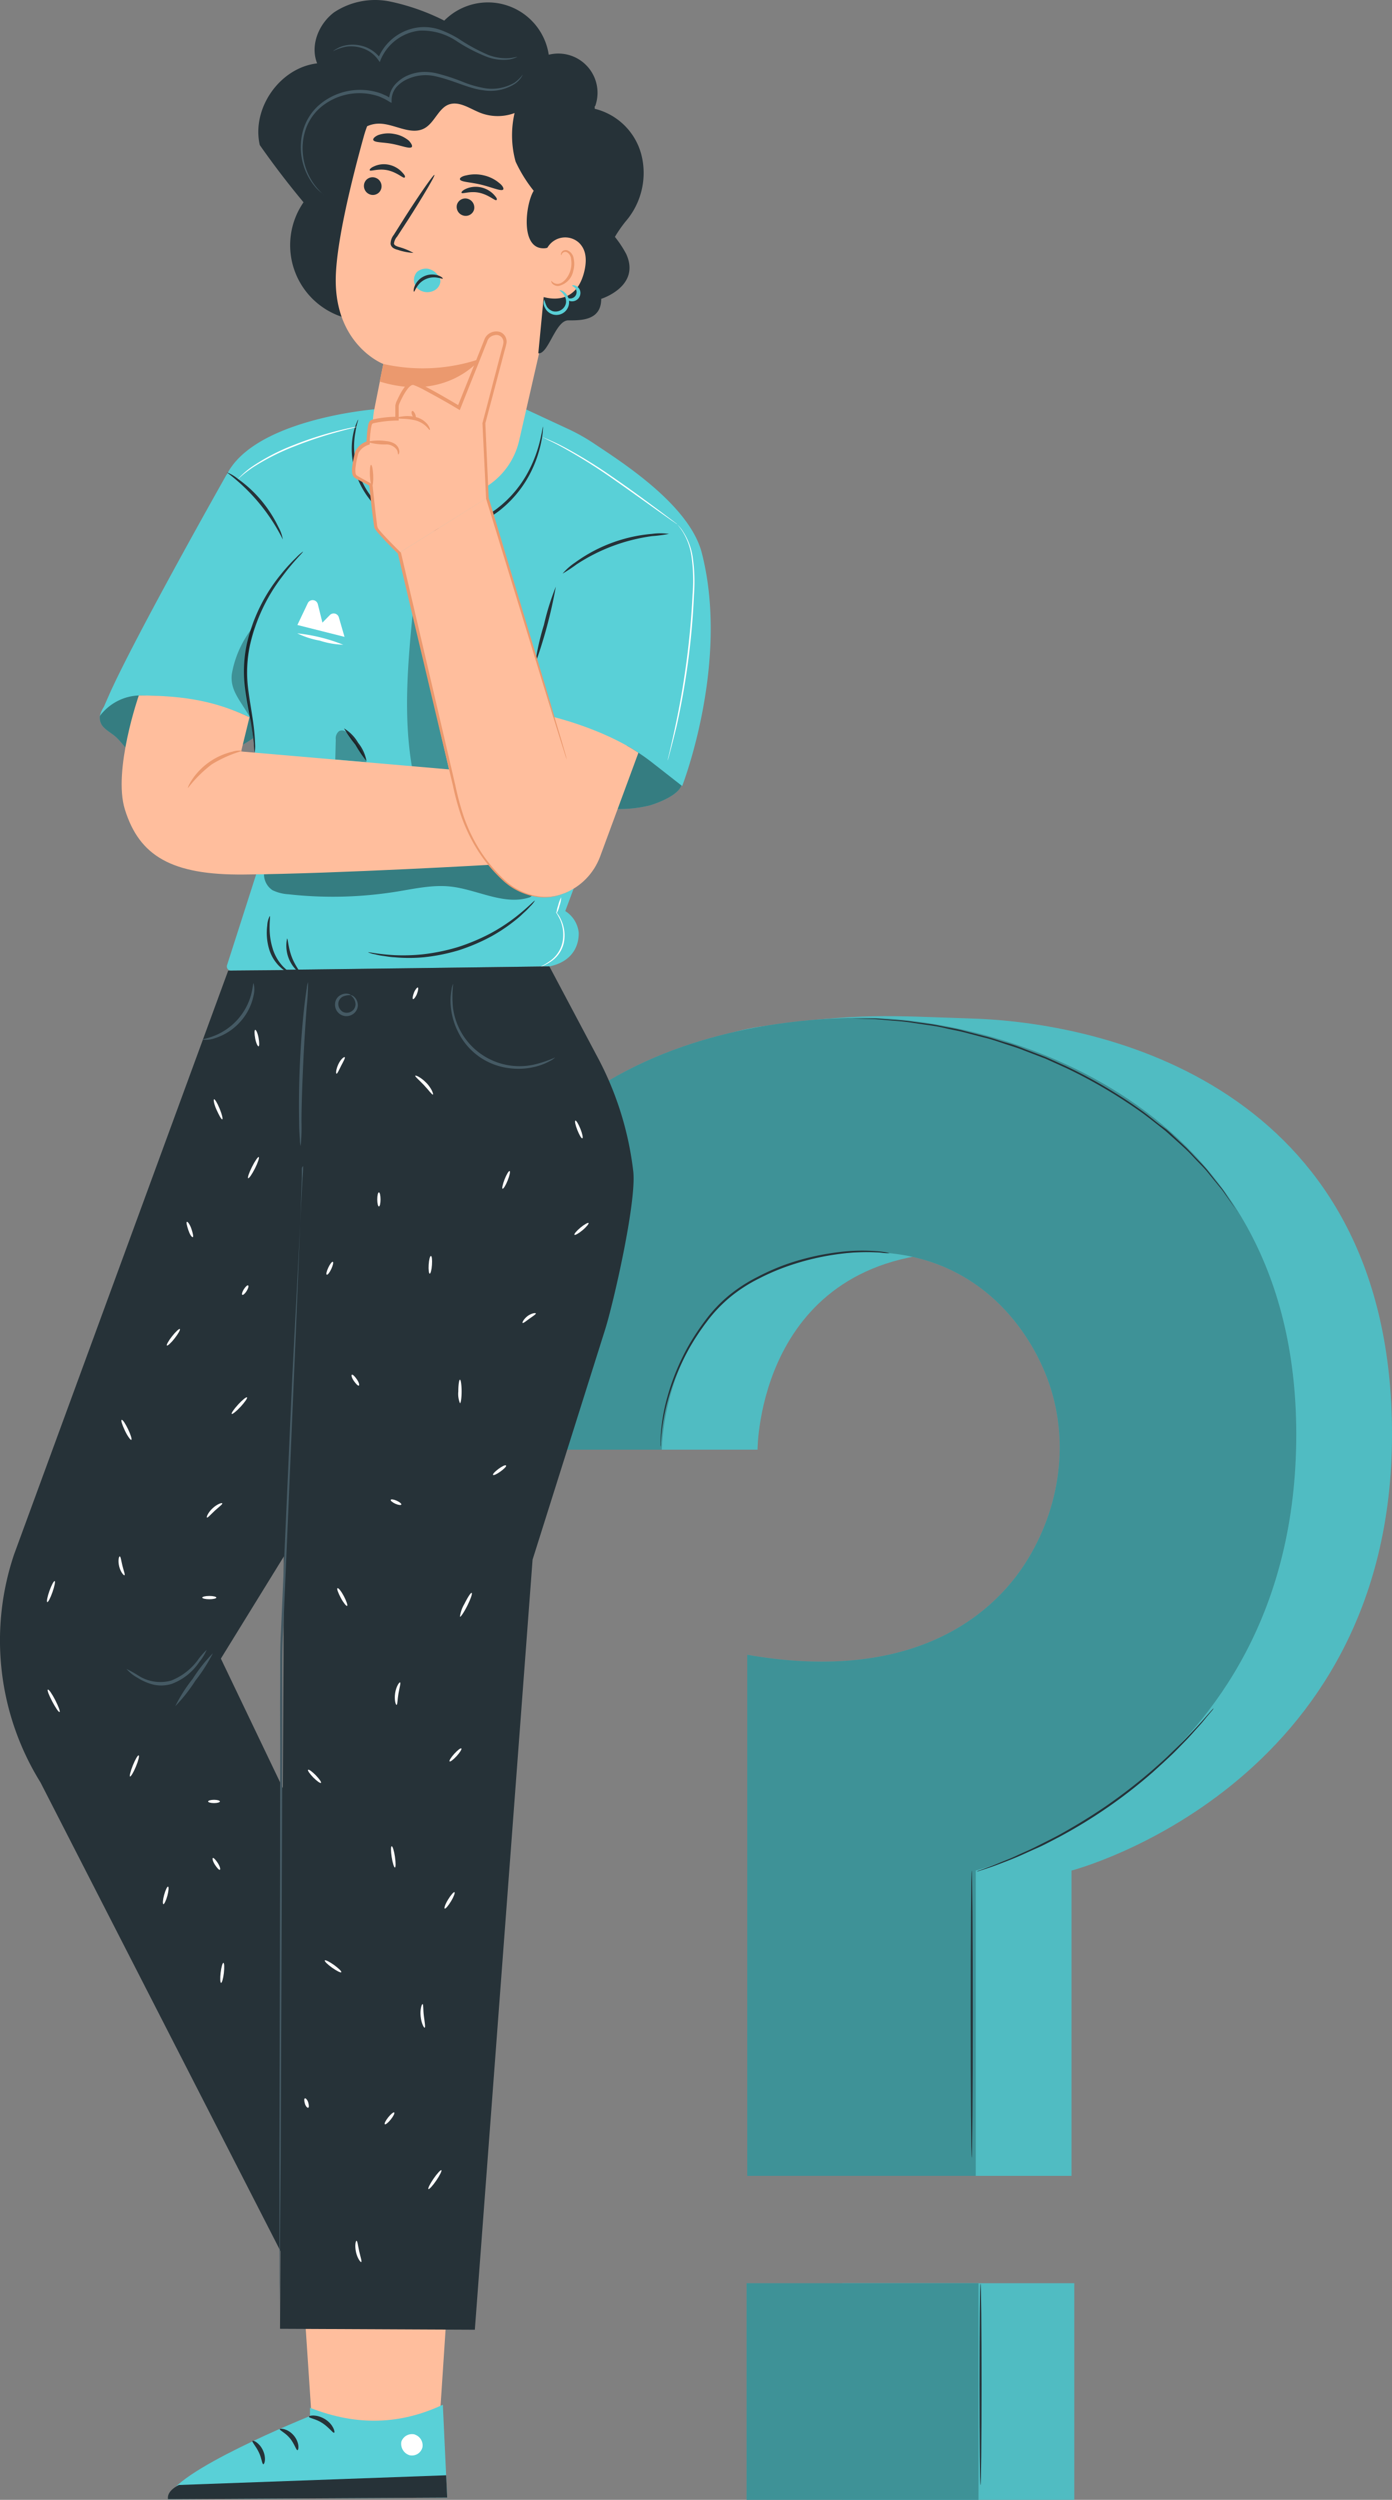 <svg xmlns="http://www.w3.org/2000/svg" width="347.854" height="624.573" viewBox="0 0 347.854 624.573"><rect x="0" y="0" width="347.854" height="624.573" fill="#808080" stroke="none"/><defs><style>.a{fill:#59d0d7;}.b{opacity:0.1;}.b,.c{isolation:isolate;}.c,.f{opacity:0.3;}.d{fill:#263238;}.e{opacity:0.4;}.g{fill:#ffbe9d;}.h{fill:#fff;}.i{fill:#eb996e;}.j{fill:#455a64;}.k{fill:#fafafa;}</style></defs><g transform="translate(-1400.883 -572)"><path class="a" d="M1532.437,934.183h57.75s0-48.49,50.39-49.35c26.17-.46,39.74,16.69,45.26,29.82,6.4,15.25,4.46,32.63-4.12,46.78-9.79,16.15-30.89,32.38-69.81,25.52l-.37,128.67h57.11v-76.28s80.09-20.7,80.09-109c0-84.45-68.29-102.69-105-103.87-20.42-.65-27.82-1.53-53.08,2.06C1558.467,833.133,1531.757,870.513,1532.437,934.183Z"/><rect class="a" width="57.96" height="54.13" transform="translate(1611.377 1142.443)"/><rect class="b" width="57.96" height="54.13" transform="translate(1611.377 1142.443)"/><path class="b" d="M1532.437,934.183h57.75s0-48.49,50.39-49.35c26.17-.46,39.74,16.69,45.26,29.82,6.4,15.25,4.46,32.63-4.12,46.78-9.79,16.15-30.89,32.38-69.81,25.52l-.37,128.67h57.11v-76.28s80.09-20.7,80.09-109c0-84.45-68.29-102.69-105-103.87-20.42-.65-27.82-1.53-53.08,2.06C1558.467,833.133,1531.757,870.513,1532.437,934.183Z"/><path class="a" d="M1508.507,934.183h57.76s0-48.49,50.39-49.35c26.17-.46,39.74,16.69,45.25,29.82,6.41,15.25,4.47,32.63-4.11,46.78-9.79,16.15-31.26,30.83-70.18,24v130.19h57.11v-76.28s80.09-20.7,80.09-109c0-84.45-75.74-104.06-108.15-104.06C1591.877,826.313,1507.417,832.3,1508.507,934.183Z"/><path class="c" d="M1508.507,934.183h57.76s0-48.49,50.39-49.35c26.17-.46,39.74,16.69,45.25,29.82,6.41,15.25,4.47,32.63-4.11,46.78-9.79,16.15-31.26,30.83-70.18,24v130.19h57.11v-76.28s80.09-20.7,80.09-109c0-84.45-75.74-104.06-108.15-104.06C1591.877,826.313,1507.417,832.3,1508.507,934.183Z"/><rect class="a" width="57.96" height="54.13" transform="translate(1587.457 1142.443)"/><rect class="c" width="57.96" height="54.13" transform="translate(1587.457 1142.443)"/><path class="d" d="M1623.177,885.093a4.947,4.947,0,0,1-.86,0c-.57,0-1.39-.19-2.46-.2a49.985,49.985,0,0,0-9.06.38,64.229,64.229,0,0,0-13.07,3.07,55.96,55.96,0,0,0-7.28,3.14,38.449,38.449,0,0,0-7.13,4.61,35.255,35.255,0,0,0-5.83,6.16,60.462,60.462,0,0,0-4.37,6.62,59.179,59.179,0,0,0-5.17,12.38,50.3,50.3,0,0,0-1.74,8.9c-.12,1.06-.15,1.9-.18,2.46a4.512,4.512,0,0,1-.08.86,4.751,4.751,0,0,1,0-.86c0-.57,0-1.41.09-2.48a45.971,45.971,0,0,1,1.59-9,57.6,57.6,0,0,1,5.1-12.52,59.85,59.85,0,0,1,4.39-6.69,34.98,34.98,0,0,1,5.9-6.25,38.769,38.769,0,0,1,7.22-4.67,56.023,56.023,0,0,1,7.33-3.2,62.851,62.851,0,0,1,13.19-3,46.079,46.079,0,0,1,9.11-.21,21.638,21.638,0,0,1,2.46.3A6.321,6.321,0,0,1,1623.177,885.093Z"/><path class="d" d="M1710.2,874.8s-.07-.07-.19-.22-.3-.41-.5-.7l-1.91-2.7c-.41-.58-.85-1.25-1.37-1.94l-1.8-2.19-2.06-2.53c-.75-.88-1.63-1.73-2.51-2.66s-1.78-1.92-2.8-2.87-2.11-1.92-3.23-2.92c-.56-.5-1.11-1-1.71-1.53l-1.86-1.47c-1.27-1-2.53-2-3.9-3a125.769,125.769,0,0,0-18.93-11.18l-5.27-2.38-5.23-2c-1.71-.71-3.45-1.21-5.13-1.77s-3.32-1.13-5-1.52l-4.78-1.25c-1.55-.41-3.09-.66-4.56-1a41.567,41.567,0,0,0-4.28-.81l-4-.58c-2.53-.43-4.85-.52-6.87-.72-1-.08-2-.19-2.83-.23l-2.38-.06-3.3-.11h-1.15a.939.939,0,0,1,.29,0h6.55c.87,0,1.82.12,2.84.19,2,.17,4.36.24,6.89.65l4,.54c1.39.16,2.81.52,4.29.79s3,.55,4.59,1l4.8,1.24c1.66.38,3.3,1,5,1.51a42.208,42.208,0,0,1,5.14,1.76l5.26,2,5.3,2.39a122.645,122.645,0,0,1,19,11.26c1.38,1,2.64,2.07,3.91,3.06l1.86,1.35c.6.5,1.15,1,1.71,1.54l3.22,3c1,1,1.9,2,2.79,2.91s1.74,1.8,2.49,2.69l2,2.55,1.78,2.22c.51.7.94,1.38,1.34,2,.78,1.17,1.39,2.09,1.82,2.75l.47.73A1.161,1.161,0,0,1,1710.2,874.8Z"/><path class="d" d="M1704.177,998.8a3.069,3.069,0,0,1-.43.6l-1.38,1.63c-.57.73-1.29,1.6-2.18,2.57s-1.84,2.11-3,3.29-2.4,2.5-3.81,3.83-2.94,2.73-4.57,4.19a124.894,124.894,0,0,1-23.36,16.11c-1.94,1-3.77,2-5.54,2.77s-3.42,1.56-4.94,2.2-2.92,1.17-4.14,1.64-2.29.85-3.17,1.13l-2,.65a3.407,3.407,0,0,1-.72.2,3.559,3.559,0,0,1,.68-.3l2-.74c.87-.31,1.92-.71,3.13-1.21s2.61-1,4.11-1.71,3.16-1.38,4.89-2.25,3.58-1.79,5.51-2.8c3.81-2.1,7.92-4.56,12.07-7.4a135.727,135.727,0,0,0,11.2-8.65c1.63-1.44,3.19-2.79,4.58-4.15s2.69-2.59,3.84-3.77,2.16-2.27,3.06-3.23,1.64-1.8,2.24-2.5l1.4-1.59A4.57,4.57,0,0,1,1704.177,998.8Z"/><path class="d" d="M1643.717,1111.083c-.15,0-.27-16.06-.27-35.87s.12-35.88.27-35.88.26,16.06.26,35.88S1643.857,1111.083,1643.717,1111.083Z"/><path class="d" d="M1645.917,1192.9c-.15,0-.26-11.27-.26-25.17s.11-25.18.26-25.18.26,11.27.26,25.18S1646.057,1192.9,1645.917,1192.9Z"/></g><g transform="translate(-1400.883 -572)"><path class="a" d="M1526.167,749.6a65.621,65.621,0,0,0,4.23,11.955,22.042,22.042,0,0,0,8.332,9.337c4.134,2.363,9.034,2.81,13.822,3.065a31.321,31.321,0,0,0,10.711-.734c3.431-1.038,9.385-3.655,7.789-6.848C1563.884,752.059,1526.167,749.6,1526.167,749.6Z"/><g class="e"><path d="M1526.167,749.6a65.621,65.621,0,0,0,4.23,11.955,22.042,22.042,0,0,0,8.332,9.337c4.134,2.363,9.034,2.81,13.822,3.065a31.321,31.321,0,0,0,10.711-.734c3.431-1.038,9.385-3.655,7.789-6.848C1563.884,752.059,1526.167,749.6,1526.167,749.6Z"/></g><path class="a" d="M1466.981,754.676c-1.963-3.511-6-5.4-9.864-6.7a49.768,49.768,0,0,0-14.6-2.857c-4.98-.112-10.152-.208-14.477,2.25a6.27,6.27,0,0,0-2.2,3.512A3.432,3.432,0,0,0,1427,753.91c.814.782,1.82,1.341,2.682,2.075,1.261,1.086,2.187,2.522,3.416,3.656a15.053,15.053,0,0,0,10.135,3.192,36.208,36.208,0,0,0,21.293-6.672"/><g class="e"><path d="M1427,753.91c.814.782,1.82,1.341,2.682,2.075,1.261,1.086,2.187,2.522,3.416,3.656a15.053,15.053,0,0,0,10.135,3.192,36.208,36.208,0,0,0,21.293-6.672l2.458-1.485c-1.963-3.511-6-5.4-9.864-6.7a49.768,49.768,0,0,0-14.6-2.857c-4.98-.112-9.529.111-13.855,2.569a6.626,6.626,0,0,0-2.825,3.193A3.432,3.432,0,0,0,1427,753.91Z"/></g><path class="a" d="M1538.17,813.447c5.73-1.149,7.454-5.171,7.326-8.523a7.293,7.293,0,0,0-3.352-5.3l15.419-41.324a53.989,53.989,0,0,1,6.1,4.07l7.693,6.018s11.971-30.727,4.9-58.26c-3.064-11.892-19.824-22.57-26.783-27.215a48.155,48.155,0,0,0-6.608-3.735l-10.535-4.9-1.277,2.155-36.6-2.171s-32.115,2.586-37.557,17.845c.047-.1,3.894,33.312,6.783,59.888,1.9,17.494,3.272,32.051,3.272,32.051l-9.337,29.114a1.053,1.053,0,0,0-.046.3,1.039,1.039,0,0,0,1.035,1.041l79.569-1.054"/><g class="f"><path d="M1504.028,764.732a19.065,19.065,0,0,0,4.39,1.405c1.691.191,3.607.83,4.884-.335a4.135,4.135,0,0,0,1.053-3.608,14.98,14.98,0,0,0-1.245-3.687c-4.677-11.077-4.517-23.846-8.922-35.019-1.357,13.726-2.682,27.677-.16,41.244"/></g><g class="e"><path d="M1534.387,795.283c-3.192-3.528-6.64-7.087-11.173-8.492a28.147,28.147,0,0,0-11.269-.367c-15.036,1.548-30.056,2.41-45.091,4.006a4.787,4.787,0,0,0,2.091,3.959,10.407,10.407,0,0,0,3.99,1.037,100.3,100.3,0,0,0,27.135-.67c4.437-.718,8.906-1.74,13.375-1.261,6.752.734,13.552,4.868,19.936,2.65"/></g><path class="a" d="M1425.832,750.894a12.768,12.768,0,0,1,9.737-5.14c26.193.207,35.562,10.662,35.562,10.662l4.134-43.655-17.733-22.234s-22.905,40.478-29.4,55.115Z"/><path class="d" d="M1536.8,728.148a63.3,63.3,0,0,1,2.985-9.577,118.36,118.36,0,0,1-5.172,19.33A61.768,61.768,0,0,1,1536.8,728.148Z"/><path class="d" d="M1471.514,715.906a44,44,0,0,0-8.124,17.143,33.03,33.03,0,0,0-.559,10.438c.367,3.209.926,6.114,1.261,8.556a51.742,51.742,0,0,1,.543,5.842,9.6,9.6,0,0,1-.1,2.155,10.674,10.674,0,0,1-.223-2.123c-.128-1.373-.384-3.352-.8-5.778s-1.038-5.3-1.437-8.572a32.693,32.693,0,0,1,.495-10.694,42.152,42.152,0,0,1,8.475-17.334,46.356,46.356,0,0,1,3.959-4.342,10.612,10.612,0,0,1,1.6-1.389C1476.734,709.936,1474.435,711.979,1471.514,715.906Z"/><path class="d" d="M1499.495,810.638a47.213,47.213,0,0,0,7.183-.224,49.981,49.981,0,0,0,8.619-1.787,50.748,50.748,0,0,0,8.108-3.4,45.85,45.85,0,0,0,6.05-3.9c3.272-2.506,4.98-4.421,5.092-4.309a6.259,6.259,0,0,1-1.134,1.4,18.414,18.414,0,0,1-1.484,1.5c-.607.558-1.277,1.229-2.107,1.867a42.113,42.113,0,0,1-6.049,4.1,47.9,47.9,0,0,1-8.237,3.528,47.216,47.216,0,0,1-8.779,1.756,40.027,40.027,0,0,1-7.31,0c-1.037-.048-1.963-.224-2.777-.336a15.4,15.4,0,0,1-2.075-.4,6.77,6.77,0,0,1-1.74-.51C1492.887,809.808,1495.393,810.414,1499.495,810.638Z"/><path class="d" d="M1468.96,808.77a11.314,11.314,0,0,0,2.73,4.789c1.005.989,1.756,1.516,1.708,1.6s-.942-.223-2.107-1.2a10.09,10.09,0,0,1-3.193-4.948,14.377,14.377,0,0,1-.43-5.81,5.548,5.548,0,0,1,.622-2.331C1468.593,800.885,1467.684,804.557,1468.96,808.77Z"/><path class="d" d="M1473.8,811.1c.926,2.442,2.41,4.022,2.234,4.2a8.652,8.652,0,0,1-3.415-8.811C1472.855,806.5,1472.871,808.659,1473.8,811.1Z"/><path class="d" d="M1490.381,757.582a10.229,10.229,0,0,1,2.107,4.6,32.635,32.635,0,0,1-2.793-4.118,33.874,33.874,0,0,1-2.842-4.086A10.072,10.072,0,0,1,1490.381,757.582Z"/><path class="d" d="M1544.634,712.522a38.113,38.113,0,0,1,19.154-7.135,15.6,15.6,0,0,1,4.262,0,35.53,35.53,0,0,1-4.2.559,45.305,45.305,0,0,0-18.85,7.039,40.1,40.1,0,0,1-3.528,2.33A15.234,15.234,0,0,1,1544.634,712.522Z"/><path class="d" d="M1460.309,691.628a31.328,31.328,0,0,1,5.842,5.379,32.206,32.206,0,0,1,4.31,6.672,9.736,9.736,0,0,1,1.1,3.1A47.4,47.4,0,0,0,1457.532,690,9.4,9.4,0,0,1,1460.309,691.628Z"/><path class="d" d="M1489.695,680.008a19.475,19.475,0,0,0,.287,8.428A21.062,21.062,0,0,0,1496.366,699a21.574,21.574,0,0,0,14.19,4.98,24.384,24.384,0,0,0,14.366-4.788,28.281,28.281,0,0,0,8.092-9.577,32.488,32.488,0,0,0,2.921-7.981c.447-1.979.623-3.1.623-3.1a2.566,2.566,0,0,1,0,.83,18.091,18.091,0,0,1-.287,2.33,29.952,29.952,0,0,1-2.714,8.22,28.27,28.27,0,0,1-8.156,9.881,24.928,24.928,0,0,1-14.924,4.9,22.105,22.105,0,0,1-14.685-5.236,21.285,21.285,0,0,1-6.512-11,18.787,18.787,0,0,1,0-8.651,14.074,14.074,0,0,1,.75-2.235,3.485,3.485,0,0,1,.351-.734C1490.477,676.88,1490,677.9,1489.695,680.008Z"/><g class="f"><path d="M1484.667,761.748l7.821.686a19.583,19.583,0,0,0-4.262-6.816,3.943,3.943,0,0,0-1.165-.957,1.6,1.6,0,0,0-1.437,0,2.342,2.342,0,0,0-.83,2.138C1484.746,758.443,1484.715,760.135,1484.667,761.748Z"/></g><g class="f"><path d="M1463.741,752.011l.415,1.053c-1.9-7.565-3.033-13.806.351-24.852a25.65,25.65,0,0,0-5.682,12.131C1458.234,744.812,1461.554,747.59,1463.741,752.011Z"/></g><path class="g" d="M1515.249,1108.178l-4.9,74.429-31.125.367-4.773-71.588Z"/><path class="a" d="M1511.546,1172.807l1.085,23.192-69.736.383c.335-6.64,35.451-20.75,35.451-20.75v-2.075C1490.285,1178.281,1501.155,1177.675,1511.546,1172.807Z"/><path class="h" d="M1504.73,1180.293a2.824,2.824,0,0,0-3.543,1.707,2.985,2.985,0,0,0,2.075,3.432,2.713,2.713,0,0,0,3.192-1.995,2.841,2.841,0,0,0-1.979-3.192"/><path class="d" d="M1442.863,1196.4c-.367-2.171,2.73-3.544,2.73-3.544l66.783-2.426.255,5.571Z"/><path class="d" d="M1482.113,1176.414c2.059,1.277,2.57,3.256,2.266,3.384s-1.213-1.261-2.889-2.379-3.4-1.261-3.4-1.6C1478.011,1175.456,1480.054,1175.137,1482.113,1176.414Z"/><path class="d" d="M1474.276,1180.468c1.484,1.74,1.293,3.671.941,3.687s-.686-1.5-1.851-2.937-2.65-1.995-2.57-2.33C1470.812,1178.648,1472.791,1178.728,1474.276,1180.468Z"/><path class="d" d="M1465.561,1184.682c-.751-1.548-1.74-2.554-1.6-2.825s1.724.415,2.618,2.314.431,3.5.112,3.5C1466.343,1187.635,1466.311,1186.23,1465.561,1184.682Z"/><path class="d" d="M1465.8,608.245a215.3,215.3,0,0,0,10.934,14.3,18.851,18.851,0,0,0,27.741,25.06l23.559-41.5,21.58-7.582a9.8,9.8,0,0,0-11.6-12.849,15.37,15.37,0,0,0-26.113-8.523,55.253,55.253,0,0,0-13.631-4.789,18.58,18.58,0,0,0-13.871,2.7c-3.878,2.889-6.065,8.3-4.261,12.769C1470.86,588.915,1463.709,599,1465.8,608.245Z"/><path class="g" d="M1494.237,675.332a18.483,18.483,0,0,0,15.729,20.877h0a18.467,18.467,0,0,0,20.622-14.014l5-21.868,11.828-48.938v-1.6c.718-3.112.191-5.986-2.857-6.975l-30.439-14.844c-10.04-3.241-19.537,7.98-22.346,18.164-3.129,11.3-6.5,25.235-6.944,34.078-.925,17.765,11.828,22.761,11.844,22.713s-.91,4.581-2.251,11.333Q1494.313,674.794,1494.237,675.332Z"/><path class="d" d="M1491.91,617.84a2.155,2.155,0,0,1,2.669-1.471,2.251,2.251,0,0,1,1.6,2.666c-.007.03-.015.059-.023.089a2.171,2.171,0,0,1-2.675,1.507,2.267,2.267,0,0,1-1.6-2.682C1491.89,617.913,1491.9,617.876,1491.91,617.84Z"/><path class="d" d="M1494.371,613.56a5.862,5.862,0,0,1,3.671-.4,6.226,6.226,0,0,1,3.273,1.82c.654.7.973,1.149.654,1.388s-1.82-1.293-4.182-1.819-4.294.351-4.517,0C1493.174,614.406,1493.477,613.927,1494.371,613.56Z"/><path class="d" d="M1515.067,623.151a2.172,2.172,0,0,1,2.688-1.483,2.267,2.267,0,0,1,1.6,2.682l-.006.023a2.17,2.17,0,0,1-2.691,1.477,2.249,2.249,0,0,1-1.6-2.665Z"/><path class="d" d="M1517.324,619.178a5.989,5.989,0,0,1,3.671-.383,6.269,6.269,0,0,1,3.272,1.8c.655.718.974,1.181.655,1.405s-1.82-1.277-4.182-1.82-4.31.351-4.517,0C1516.111,619.993,1516.478,619.562,1517.324,619.178Z"/><path class="d" d="M1500.293,634.422a4.067,4.067,0,0,1-.99-.367,1.6,1.6,0,0,1-.814-1.086,3.663,3.663,0,0,1,.814-2.314l2.7-4.278c3.863-6.049,7.2-10.79,7.438-10.678s-2.7,5.124-6.56,11.173l-2.762,4.246a3.2,3.2,0,0,0-.782,1.708c.016.431.575.67,1.166.862a16.806,16.806,0,0,1,3.7,1.5A14.66,14.66,0,0,1,1500.293,634.422Z"/><path class="i" d="M1495.76,667.319c16.871,5.219,25.235-5.7,25.235-5.7a44.681,44.681,0,0,1-24.325,1.309Z"/><path class="d" d="M1517.436,615.811a9.352,9.352,0,0,1,4.325,0,9.155,9.155,0,0,1,3.9,1.931c.846.67,1.165,1.341.974,1.6-.447.543-2.65-.495-5.427-1.181s-5.22-.67-5.379-1.357C1515.712,616.481,1516.3,616.018,1517.436,615.811Z"/><path class="d" d="M1495.377,605.755a7.514,7.514,0,0,1,4.006-.288,7.631,7.631,0,0,1,3.687,1.692c.687.751.942,1.357.687,1.6-.559.462-2.426-.336-4.789-.8s-4.405-.3-4.788-.941C1494.02,606.7,1494.4,606.2,1495.377,605.755Z"/><path class="d" d="M1537.947,592.794c-2.778-4.166-6.529-8.635-11.525-8.635-2.57-.048-5.028,1.1-7.6,1.213-3.48.143-6.752-1.6-10.2-1.947a13.167,13.167,0,0,0-11.173,4.469c-2.091,2.506-3.384,5.826-6.273,7.294-1.341.687-2.857.878-4.262,1.437a11.91,11.91,0,0,0-5.842,5.522,35.319,35.319,0,0,0-2.825,7.694c2.793,1.5,6.209-.064,8.683-2.139s4.884-4.517,8.077-4.788c4.006-.352,8.4,3.128,11.987,1.117,2.442-1.357,3.5-5,6.049-5.922s5.172.99,7.694,2.011a12.016,12.016,0,0,0,16.3-8.731"/><path class="d" d="M1529.5,600.136a24.755,24.755,0,0,0,.223,12.227,35.445,35.445,0,0,0,4.533,7.31c-1.947,3.017-3.527,14.477,2.522,14.366a3.268,3.268,0,0,0,1.165-.224l-2.537,26.449c2.506.335,4.277-8.237,7.486-8.221s8.236.048,8.236-5.379c0,0,9.912-3.1,6.257-11.173a27.05,27.05,0,0,0-2.841-4.309,33.2,33.2,0,0,1,2.617-3.783,18.548,18.548,0,0,0,3.991-16.776,15.963,15.963,0,0,0-11.652-11.444,11.175,11.175,0,0,0-7.981-10.631,13.472,13.472,0,0,0-12.769,4.214c-1.549,1.628-6.241,2.107-8.54,2.283C1519.224,595.108,1527.476,599.881,1529.5,600.136Z"/><path class="g" d="M1534.547,645.276c-.064.287,9.72,5,12.306-5.284.958-3.846.112-6.145-1.484-7.517a5.123,5.123,0,0,0-8.221,2.745C1536.031,639.466,1534.61,644.988,1534.547,645.276Z"/><path class="i" d="M1538.824,642.77a2.013,2.013,0,0,0,1.6.686,4.79,4.79,0,0,0,3.719-3.783,6.391,6.391,0,0,0,.111-3.033,2.632,2.632,0,0,0-1.484-2.059,1.412,1.412,0,0,0-1.054,0,1.227,1.227,0,0,0-.558.543c-.176.4-.064.655,0,.639s.048-.24.255-.479a.941.941,0,0,1,1.181-.24,2.158,2.158,0,0,1,1.006,1.724,6.185,6.185,0,0,1-.144,2.682c-.511,1.867-1.867,3.336-3.048,3.463a1.832,1.832,0,0,1-1.325-.367,2.624,2.624,0,0,1-.415-.383C1538.617,642.179,1538.617,642.419,1538.824,642.77Z"/><path class="j" d="M1481.49,620.376a10.139,10.139,0,0,1-1.771-1.6,15.529,15.529,0,0,1-3.049-14.365,13.218,13.218,0,0,1,3.8-6.033,15.689,15.689,0,0,1,15.467-3.081c.51.176.973.431,1.468.622l1.325.767-.639.351a6.082,6.082,0,0,1,1.5-3.895,9,9,0,0,1,3.192-2.3,10.945,10.945,0,0,1,3.719-.862,13.361,13.361,0,0,1,3.608.367,50.014,50.014,0,0,1,6.225,2.027,27.156,27.156,0,0,0,5.363,1.6,11.175,11.175,0,0,0,7.709-1.293,8.7,8.7,0,0,0,2.091-2.027c.032.016-.1.256-.351.686a6.2,6.2,0,0,1-1.6,1.6,11.272,11.272,0,0,1-7.981,1.6c-3.528-.415-7.263-2.426-11.668-3.432a10.9,10.9,0,0,0-6.848.511,8.228,8.228,0,0,0-3.016,2.043,5.141,5.141,0,0,0-1.293,3.352v.7l-.639-.351a12.19,12.19,0,0,0-1.261-.718c-.447-.192-.893-.431-1.372-.591a15.036,15.036,0,0,0-14.653,2.937,12.669,12.669,0,0,0-3.655,5.682,14.719,14.719,0,0,0-.575,5.906,15.273,15.273,0,0,0,5.443,10.295A3.066,3.066,0,0,1,1481.49,620.376Z"/><path class="j" d="M1484.858,584.27a7.472,7.472,0,0,1,2.49-.957,9.074,9.074,0,0,1,4.182.207,8.339,8.339,0,0,1,4.454,3.1h-.623a12.592,12.592,0,0,1,10.311-7.8,12.246,12.246,0,0,1,5.363.686,24.732,24.732,0,0,1,4.469,2.187,45.979,45.979,0,0,0,7.231,3.958,12.248,12.248,0,0,0,5.379.878c1.293-.128,1.995-.367,2.011-.335s-.159.112-.479.255a8.488,8.488,0,0,1-1.484.415,11.769,11.769,0,0,1-5.619-.67,41.367,41.367,0,0,1-7.422-3.831,15.476,15.476,0,0,0-9.353-2.713,11.987,11.987,0,0,0-9.737,7.23l-.239.639-.4-.559a7.669,7.669,0,0,0-4.038-2.937,8.69,8.69,0,0,0-3.927-.367,12.51,12.51,0,0,0-3.32,1.133A3.2,3.2,0,0,1,1484.858,584.27Z"/><path class="a" d="M1505.145,644a3.672,3.672,0,0,0,4.182.606,2.856,2.856,0,0,0,1.6-2.154,2.043,2.043,0,0,0-.287-1.214h0a.519.519,0,0,0-.1-.127h0a4.1,4.1,0,0,0-2.7-1.964,3.448,3.448,0,0,0-2.714.767A2.985,2.985,0,0,0,1505.145,644Z"/><path class="d" d="M1504.507,643.472a4.664,4.664,0,0,1,2.41-2.474,4.791,4.791,0,0,1,3.432-.192c.862.3,1.229.687,1.181.8s-.527-.112-1.309-.224a4.979,4.979,0,0,0-5.187,2.362c-.431.655-.575,1.134-.7,1.134C1504.22,644.861,1504.172,644.3,1504.507,643.472Z"/><path class="a" d="M1537.547,648.628a2.99,2.99,0,0,0,1.453,1.117,2.634,2.634,0,0,0,2.123-.319,2.556,2.556,0,0,0,1.2-1.772,2.814,2.814,0,0,0-.383-1.788,4.949,4.949,0,0,0-1.261-1.325c0-.1.926-.063,1.756.99a3.352,3.352,0,0,1,.654,2.2,3.17,3.17,0,0,1-6.033,1.133,2.192,2.192,0,0,1-.144-2.011A7.419,7.419,0,0,0,1537.547,648.628Z"/><path class="a" d="M1543.23,646.569a1.6,1.6,0,0,0,1.4-2.586c-.4-.4-.766-.511-.782-.607s.479-.255,1.134.144a2.026,2.026,0,0,1,.845,1.037,2.091,2.091,0,0,1-2.793,2.57c-.75-.351-.83-.894-.75-.894C1542.4,646.17,1542.687,646.457,1543.23,646.569Z"/><path class="g" d="M1524.858,765.243l-63.719-5.491,2.091-8.555c-7.869-3.687-15.419-5.443-27.661-5.443,0,0-6.513,18.723-3.48,28.475,3.607,11.636,11.684,16.441,29.769,16.265,23.367-.207,62.888-2.506,62.888-2.506Z"/><path class="i" d="M1448.993,766.616a16.673,16.673,0,0,1,4.357-4.342,16.9,16.9,0,0,1,5.619-2.474,5.568,5.568,0,0,1,2.537-.223,31.256,31.256,0,0,0-7.693,3.384,31.793,31.793,0,0,0-5.954,5.921C1447.763,768.834,1448.1,767.925,1448.993,766.616Z"/><path class="g" d="M1539.128,751.133l-16.616-54.716-21.884,13.711,13.2,57.27s4.245,20.048,16.264,26.927c7.806,4.469,17.558.224,20.75-8.3l9.577-25.953c-8.986-6-21.213-8.939-21.213-8.939h0"/><path class="g" d="M1500.756,710.08s-5.6-5.491-5.874-6.385-1.277-10.662-1.277-10.662-2.49-1.373-3.719-2.075-.4-3.863,0-5.778,2.937-2.73,2.937-2.73a21.139,21.139,0,0,1,.686-5.092c.543-.814,6.529-.989,6.529-.989a32.162,32.162,0,0,1,0-3.512c.143-.4,2.3-5.618,4.022-5.331s11.413,6.1,11.413,6.1,6.384-16.744,7.709-18.117a2.332,2.332,0,0,1,2.953-.1c.862.639.734,1.964.463,3.017l-4.9,19.154.893,18.835Z"/><path class="i" d="M1542.464,794.916a9.671,9.671,0,0,1-1.357.622,12.447,12.447,0,0,1-5.73.575,15.959,15.959,0,0,1-8.38-3.735,37.712,37.712,0,0,1-7.774-9.673,43.333,43.333,0,0,1-3.032-6.656,65.886,65.886,0,0,1-2.107-7.693c-1.277-5.364-2.666-11.158-4.118-17.3-2.921-12.306-6.177-26.065-9.689-40.877l.112.191c-1.117-1.085-2.219-2.187-3.32-3.336-.511-.575-1.054-1.165-1.6-1.772a8.181,8.181,0,0,1-.782-.989,1.4,1.4,0,0,1-.3-.687l-.095-.622c-.447-3.24-.783-6.512-1.15-9.848l.208.3-3.033-1.58a8.18,8.18,0,0,1-.814-.479,1.678,1.678,0,0,1-.575-.99,5.642,5.642,0,0,1,0-1.931,24.74,24.74,0,0,1,.766-3.7,5.015,5.015,0,0,1,3.049-2.522l-.287.383c.048-.958.112-1.916.207-2.889.064-.495.128-.974.224-1.485a3.452,3.452,0,0,1,.271-.814,1.049,1.049,0,0,1,.415-.415,2.773,2.773,0,0,1,.4-.175,28.5,28.5,0,0,1,6.1-.7l-.4.431v-3.192a4.123,4.123,0,0,1,.447-1.357c.176-.4.367-.782.575-1.181a13.612,13.612,0,0,1,1.389-2.234,4.58,4.58,0,0,1,1.005-.99,1.906,1.906,0,0,1,.766-.287,1.6,1.6,0,0,1,.8.111,23,23,0,0,1,2.363,1.07c3.033,1.58,5.906,3.272,8.763,4.964l-.591.207c1.517-3.766,3-7.5,4.485-11.173l2.187-5.475a3.193,3.193,0,0,1,.862-1.372,3.29,3.29,0,0,1,3.113-.7,2.554,2.554,0,0,1,1.292,1.086,2.646,2.646,0,0,1,.336,1.6,13.9,13.9,0,0,1-.336,1.453c-.255.909-.494,1.835-.734,2.745l-1.436,5.427c-.942,3.575-1.884,7.087-2.794,10.519v-.112q.432,9.864.846,18.835v-.08c5.922,19.664,10.822,35.977,14.27,47.406,1.676,5.682,3,10.135,3.927,13.216l1.005,3.495c.224.783.3,1.2.3,1.2a11.817,11.817,0,0,1-.415-1.166c-.255-.814-.622-1.979-1.1-3.463l-4.1-13.169-14.541-47.31v.032q-.431-9-.91-18.835v-.111q1.358-5.14,2.762-10.535c.478-1.788.941-3.591,1.42-5.427.24-.91.479-1.82.734-2.745a8.3,8.3,0,0,0,.32-1.325,1.853,1.853,0,0,0-.24-1.133,1.773,1.773,0,0,0-2.075-.767,2.235,2.235,0,0,0-1.756,1.6c-.734,1.8-1.452,3.639-2.186,5.474-1.469,3.656-2.969,7.391-4.47,11.174l-.175.446-.415-.255c-2.841-1.724-5.746-3.32-8.715-4.916a18.789,18.789,0,0,0-2.251-1.038.767.767,0,0,0-.846.1,3.5,3.5,0,0,0-.814.8,14.219,14.219,0,0,0-1.309,2.107c-.191.383-.383.75-.542,1.133a3.354,3.354,0,0,0-.383,1.07v3.607h-.415a28.546,28.546,0,0,0-5.842.655,1.563,1.563,0,0,0-.272.111c-.1.1-.1-.016-.1.1a2.323,2.323,0,0,0-.192.591,13.017,13.017,0,0,0-.208,1.4,24.436,24.436,0,0,0-.207,2.826v.271l-.271.1a4.307,4.307,0,0,0-2.538,2.059,24.183,24.183,0,0,0-.719,3.463,5.774,5.774,0,0,0,0,1.6.909.909,0,0,0,.288.526,8.215,8.215,0,0,0,.718.431l3.049,1.708.191.1v.207c.351,3.336.687,6.64,1.118,9.833a2.29,2.29,0,0,0,.271.973c.207.3.479.607.734.91.511.591,1.054,1.165,1.6,1.74,1.1,1.149,2.2,2.251,3.3,3.336h.08v.112c3.48,14.828,6.7,28.587,9.577,40.893,1.437,6.162,2.793,11.956,4.038,17.335a70.094,70.094,0,0,0,2.059,7.645,41.684,41.684,0,0,0,2.953,6.592,37.578,37.578,0,0,0,7.6,9.577,15.717,15.717,0,0,0,8.172,3.767,12.666,12.666,0,0,0,5.635-.447,9.778,9.778,0,0,0,1.835-.75Z"/><path class="i" d="M1501.394,676.05a8.834,8.834,0,0,1,3.416.159,5.3,5.3,0,0,1,2.937,1.852c.527.734.655,1.309.527,1.357s-.383-.415-.958-.958a6.212,6.212,0,0,0-2.713-1.453,16.106,16.106,0,0,0-3.193-.383c-.846-.032-1.388-.1-1.388-.207S1500.533,676.161,1501.394,676.05Z"/><path class="i" d="M1503.9,675.778c-.239-.526-.207-1.021,0-1.1s.527.287.751.814.207,1.022,0,1.1C1504.491,676.672,1504.14,676.3,1503.9,675.778Z"/><path class="i" d="M1497.452,682.211a4.779,4.779,0,0,1,1.915.574,2.509,2.509,0,0,1,1.134,1.261c.4.958.016,1.517-.112,1.485s.016-.575-.4-1.229a3.189,3.189,0,0,0-2.65-1.261,14.762,14.762,0,0,1-4.788-.655A13.138,13.138,0,0,1,1497.452,682.211Z"/><path class="i" d="M1494.148,690.718c.064,1.453-.08,2.65-.3,2.65s-.463-1.149-.527-2.6.064-2.633.287-2.633C1493.845,688.117,1494.084,689.266,1494.148,690.718Z"/><path class="h" d="M1475.2,728.148l2.6-5.459a1.341,1.341,0,0,1,2.506.256l1.149,4.613,1.868-1.9a1.341,1.341,0,0,1,2.234.575l1.421,4.884Z"/><path class="h" d="M1486.646,733.08a20.843,20.843,0,0,1-5.842-1.021,21.521,21.521,0,0,1-5.634-1.82A42.6,42.6,0,0,1,1486.646,733.08Z"/><path class="h" d="M1571.657,704.924a15.95,15.95,0,0,1,2.3,6.066,42.807,42.807,0,0,1,.351,9.577c-.16,3.623-.431,7.6-.878,11.747a189.418,189.418,0,0,1-3.464,21.118c-.654,2.681-1.2,4.82-1.6,6.3-.175.655-.351,1.325-.463,1.708a5.99,5.99,0,0,1-.191.575s.016-.128.128-.607.255-1.037.415-1.708c.351-1.6.862-3.7,1.42-6.384a205.482,205.482,0,0,0,3.368-21.1c.447-4.15.734-8.109.91-11.732a42.733,42.733,0,0,0-.287-9.577,16.066,16.066,0,0,0-2.155-6.018,13.069,13.069,0,0,0-1.421-1.9A9.234,9.234,0,0,1,1571.657,704.924Z"/><path class="h" d="M1536.893,681.4l1.07.447c.941.4,2.282,1.005,3.878,1.851a121.553,121.553,0,0,1,12.067,7.438c4.565,3.129,8.588,6.13,11.508,8.284l3.432,2.57.926.7a1.3,1.3,0,0,1,.319.271,1.956,1.956,0,0,1-.351-.224l-.974-.654-3.495-2.474c-2.953-2.107-6.991-5.012-11.556-8.2a139.938,139.938,0,0,0-11.988-7.5c-1.58-.878-2.905-1.517-3.814-1.948l-1.054-.51-.367-.192C1536.574,681.237,1536.574,681.285,1536.893,681.4Z"/><path class="h" d="M1464.028,688.484a52.5,52.5,0,0,1,10.264-5.3,88.556,88.556,0,0,1,11.013-3.559c1.437-.367,2.6-.622,3.416-.782l.926-.176h.335a1.249,1.249,0,0,1-.319.112l-.91.24c-.814.191-1.963.478-3.4.877a103.329,103.329,0,0,0-10.934,3.64,57.745,57.745,0,0,0-10.263,5.187,29.758,29.758,0,0,0-2.793,2.091l-.718.623a1.168,1.168,0,0,1-.272.207A20.584,20.584,0,0,1,1464.028,688.484Z"/><path class="h" d="M1538.218,812.17a7.741,7.741,0,0,0,3.192-4.581,9.464,9.464,0,0,0-.495-5.666,17.938,17.938,0,0,0-1.165-2.123c.016-.016.192.144.447.479a7.663,7.663,0,0,1,.926,1.6,9.173,9.173,0,0,1,.622,5.842,7.63,7.63,0,0,1-3.479,4.693,11.256,11.256,0,0,1-1.6.862,2.251,2.251,0,0,1-.623.207C1536.015,813.415,1536.893,813.128,1538.218,812.17Z"/><path class="h" d="M1540.692,798.3a6.6,6.6,0,0,1-.766,1.995,7.343,7.343,0,0,1,.447-2.091,7.935,7.935,0,0,1,.75-2.011A6.4,6.4,0,0,1,1540.692,798.3Z"/><path class="d" d="M1533.972,961.667l18.148-57.558c2.012-6.385,7.822-31.6,7.023-39.361a80.231,80.231,0,0,0-9.114-28.955l-11.859-22.346-65.969.846-.463,171.22-.878,168.315,48.683.24Z"/><path class="d" d="M1472.6,814.373l21.58.351,7.709,97.366-45.81,74.3,51.971,108.539-34.924,43.7L1411,1017.325a67.262,67.262,0,0,1-6.592-56.983l53.5-145.841Z"/><path class="j" d="M1476.3,864.109v2.2c-.064,1.979-.16,4.82-.287,8.46-.3,7.39-.7,17.956-1.245,31.109s-1.214,28.779-1.948,46.145c-.367,8.683-.766,17.8-1.165,27.23-.3,4.661-.207,9.481-.207,14.366v14.844c-.16,40.111-.3,76.424-.415,102.745-.1,13.12-.224,23.735-.224,31.125-.1,3.687-.1,6.5-.1,8.475v-39.616c.048-26.321.176-62.634.176-102.745,0-5.012-.048-10.056,0-14.844s-.08-9.577.223-14.366c.415-9.449.83-18.563,1.213-27.246.8-17.4,1.405-33.025,2.123-46.129s1.229-23.719,1.6-31.109c.192-3.656.336-6.481.447-8.444.064-.942.144-1.708.144-2.2v-.75S1476.3,863.5,1476.3,864.109Z"/><path class="j" d="M1477.532,823.471c-.272,3.607-.623,8.7-.878,14.365s-.431,10.775-.431,14.494a45.568,45.568,0,0,1-.208,6,5.4,5.4,0,0,1-.191-1.6c-.08-1.038-.192-2.554-.192-4.4-.079-3.719-.063-8.859.192-14.526s.7-10.79,1.117-14.477c.224-1.851.415-3.336.591-4.357a5.776,5.776,0,0,1,.335-1.6A53.743,53.743,0,0,1,1477.532,823.471Z"/><path class="j" d="M1489.168,820.869a2.7,2.7,0,0,1,1.021,1.485,2.614,2.614,0,0,1-.654,2.633,2.857,2.857,0,0,1-4.916-2.266,2.6,2.6,0,0,1,1.6-2.219,2.707,2.707,0,0,1,1.788-.175,1.173,1.173,0,0,1,.574.335,3.871,3.871,0,0,0-2.091.367,2.092,2.092,0,0,0-1.069,1.74,2.3,2.3,0,0,0,1.245,2.091,2.252,2.252,0,0,0,2.394-.431,2.094,2.094,0,0,0,.623-1.948c-.256-1.293-1.166-1.708-1.086-1.819C1488.609,820.614,1488.849,820.646,1489.168,820.869Z"/><path class="j" d="M1514.068,823.663c.056.454.131.907.224,1.356a16.777,16.777,0,0,0,19.84,13.009,28.964,28.964,0,0,0,5.491-1.836,5.067,5.067,0,0,1-1.309.894,15.083,15.083,0,0,1-4.055,1.517,17.315,17.315,0,0,1-6.384.239,16.359,16.359,0,0,1-12.482-8.954,17.753,17.753,0,0,1-1.836-6.178,15.112,15.112,0,0,1,.144-4.341,4.788,4.788,0,0,1,.431-1.6A27.747,27.747,0,0,0,1514.068,823.663Z"/><path class="j" d="M1454.324,830.829a15.432,15.432,0,0,0,9.289-10.231c.479-1.788.495-2.953.639-2.953a6.4,6.4,0,0,1,0,3.081,14.037,14.037,0,0,1-3.4,6.64,14.223,14.223,0,0,1-6.273,4.022,6.7,6.7,0,0,1-3.081.367C1451.483,831.595,1452.664,831.484,1454.324,830.829Z"/><path class="j" d="M1435.617,990.733a10.215,10.215,0,0,0,7.98,1.165,15.135,15.135,0,0,0,6.609-5,18.531,18.531,0,0,1,2.33-2.7,13.1,13.1,0,0,1-1.868,3.065,14.261,14.261,0,0,1-6.831,5.427,8.72,8.72,0,0,1-4.9.128,13.252,13.252,0,0,1-3.624-1.6,10.178,10.178,0,0,1-2.825-2.25A31.26,31.26,0,0,1,1435.617,990.733Z"/><path class="j" d="M1449.04,991.435a39.1,39.1,0,0,1,5.044-6.385,41.5,41.5,0,0,1-4.373,6.848,40.364,40.364,0,0,1-5.028,6.384A38.138,38.138,0,0,1,1449.04,991.435Z"/><path class="k" d="M1526.981,866.631c.479-1.229,1.053-2.155,1.261-2.059s0,1.133-.495,2.362-1.053,2.139-1.277,2.059C1526.263,868.993,1526.5,867.86,1526.981,866.631Z"/><path class="k" d="M1495.153,871.675c0-.974.176-1.772.415-1.772s.415.8.415,1.772-.175,1.756-.415,1.756C1495.345,873.431,1495.153,872.649,1495.153,871.675Z"/><path class="k" d="M1508,887.988c.079-1.229.319-2.2.574-2.187s.335,1.006.256,2.235-.336,2.186-.559,2.186C1508.05,890.206,1507.923,889.217,1508,887.988Z"/><path class="k" d="M1532.759,900.773c.974-.7,2.027-.83,2.027-.607s-.734.687-1.6,1.293-1.516,1.2-1.708,1.054C1531.291,902.513,1531.785,901.475,1532.759,900.773Z"/><path class="k" d="M1489.343,917.07c-.542-.766-.734-1.469-.542-1.6s.686.319,1.229,1.1.734,1.468.542,1.6S1489.886,917.836,1489.343,917.07Z"/><path class="k" d="M1515.409,919.656c0-1.629.191-2.953.415-2.953s.415,1.34.415,2.953-.192,2.936-.415,2.936A6.218,6.218,0,0,1,1515.409,919.656Z"/><path class="k" d="M1525.464,938.985c.894-.654,1.661-1.037,1.868-.846s-.495.862-1.389,1.516-1.724,1.022-1.851.846C1523.948,940.31,1524.571,939.639,1525.464,938.985Z"/><path class="k" d="M1500.006,946.934c.734.335,1.261.766,1.165.974s-.766.127-1.5-.208-1.245-.766-1.15-.974C1498.6,946.519,1499.271,946.6,1500.006,946.934Z"/><path class="k" d="M1516.925,972.744c.8-1.628,1.628-2.921,1.836-2.762s-.288,1.565-1.1,3.193-1.644,2.857-1.835,2.761A7.952,7.952,0,0,1,1516.925,972.744Z"/><path class="k" d="M1486.039,971.212c-.654-1.23-1.053-2.3-.814-2.411s.958.782,1.6,2.011,1.006,2.3.8,2.411C1487.428,973.334,1486.694,972.441,1486.039,971.212Z"/><path class="k" d="M1499.623,995.026c.255-1.66,1.021-2.793,1.245-2.681s-.16,1.309-.415,2.809-.224,2.793-.463,2.793C1499.766,997.995,1499.367,996.686,1499.623,995.026Z"/><path class="k" d="M1514.4,1010.174c.814-.894,1.6-1.5,1.772-1.341s-.351,1.006-1.165,1.9-1.612,1.5-1.772,1.341C1513.062,1011.914,1513.589,1011.068,1514.4,1010.174Z"/><path class="k" d="M1479.176,1016.1c-.878-.894-1.485-1.772-1.309-1.932s1.006.431,1.9,1.341,1.485,1.772,1.325,1.931S1480.054,1016.989,1479.176,1016.1Z"/><path class="k" d="M1498.761,1035.984c-.224-1.469-.24-2.682,0-2.714s.59,1.118.814,2.586.223,2.729,0,2.729C1499.351,1038.617,1498.984,1037.452,1498.761,1035.984Z"/><path class="k" d="M1512.855,1046.582c.7-1.133,1.4-1.947,1.6-1.835s-.16,1.117-.846,2.25-1.389,1.963-1.6,1.852C1511.817,1048.721,1512.153,1047.715,1512.855,1046.582Z"/><path class="k" d="M1484.347,1062.927c1.134.814,1.964,1.628,1.82,1.82s-1.149-.32-2.3-1.134-1.964-1.628-1.82-1.819C1482.177,1061.618,1483.214,1062.113,1484.347,1062.927Z"/><path class="k" d="M1505.991,1075.728c-.159-1.708.256-3.049.495-3.017s.112,1.341.319,2.937.431,2.873.208,2.953C1506.805,1078.7,1506.151,1077.436,1505.991,1075.728Z"/><path class="k" d="M1497.9,1100.995c.654-.814,1.325-1.356,1.5-1.213s-.191.926-.846,1.74-1.325,1.357-1.516,1.213C1496.861,1102.591,1497.244,1101.809,1497.9,1100.995Z"/><path class="k" d="M1509.216,1116.334c.893-1.308,1.787-2.25,1.963-2.122s-.383,1.276-1.277,2.585-1.772,2.251-1.963,2.123S1508.322,1117.643,1509.216,1116.334Z"/><path class="k" d="M1477.069,1097.58c-.192-.655-.223-1.245,0-1.325s.654.4.846,1.037.207,1.229,0,1.309C1477.691,1098.7,1477.26,1098.234,1477.069,1097.58Z"/><path class="k" d="M1489.838,1134.658c-.335-1.532-.1-2.825.144-2.809s.351,1.213.67,2.634.719,2.554.511,2.665C1490.971,1137.276,1490.173,1136.191,1489.838,1134.658Z"/><path class="k" d="M1482.927,888.69c.415-.894.926-1.532,1.133-1.436s.032.893-.383,1.787-.926,1.533-1.133,1.437C1482.3,890.382,1482.512,889.584,1482.927,888.69Z"/><path class="k" d="M1507.46,842.577c1.261,1.309,1.8,2.793,1.6,2.9s-1.022-1.069-2.219-2.346-2.314-2.171-2.186-2.363C1504.81,840.566,1506.2,841.268,1507.46,842.577Z"/><path class="k" d="M1485.433,837.884c.559-1.213,1.42-1.915,1.6-1.755s-.335,1.053-.894,2.138-.926,2-1.165,2C1484.762,840.135,1484.874,839.1,1485.433,837.884Z"/><path class="k" d="M1545.161,854.341c-.495-1.229-.718-2.267-.495-2.363s.767.846,1.261,2.059.7,2.267.495,2.363C1546.151,856.48,1545.656,855.57,1545.161,854.341Z"/><path class="k" d="M1545.927,878.714c.974-.814,1.948-1.341,2.043-1.149s-.526.973-1.5,1.788-1.883,1.324-2.043,1.149C1544.283,880.326,1544.954,879.528,1545.927,878.714Z"/><path class="k" d="M1504.315,820.039c.32-.814.767-1.325.974-1.325s.112.783-.207,1.6-.767,1.324-.974,1.324C1503.9,821.556,1504,820.853,1504.315,820.039Z"/><path class="k" d="M1464.651,831.452c-.208-1.133-.224-2.107,0-2.155s.638.846.846,1.979.223,2.139,0,2.139C1465.273,833.463,1464.858,832.585,1464.651,831.452Z"/><path class="k" d="M1455.01,849.313c-.638-1.389-.846-2.586-.638-2.666s.83.958,1.4,2.347.862,2.569.655,2.665C1456.207,851.739,1455.648,850.7,1455.01,849.313Z"/><path class="k" d="M1463.853,863.535c.734-1.453,1.484-2.554,1.692-2.458s-.208,1.388-.942,2.841-1.5,2.554-1.708,2.458C1462.688,866.264,1463.119,864.987,1463.853,863.535Z"/><path class="k" d="M1447.939,879.321c-.351-1.054-.575-1.98-.351-2.059s.782.718,1.133,1.771.559,1.98.351,2.059C1448.785,881.172,1448.29,880.374,1447.939,879.321Z"/><path class="k" d="M1461.81,894.117c.415-.654.878-1.085,1.085-.958s.016.766-.383,1.405-.894,1.069-1.085.942C1461.235,895.394,1461.4,894.771,1461.81,894.117Z"/><path class="k" d="M1460.389,922.912c1.054-1.149,2.043-1.948,2.219-1.788s-.543,1.2-1.6,2.346-2.059,1.932-2.219,1.788C1458.617,925.1,1459.336,924.061,1460.389,922.912Z"/><path class="k" d="M1443.885,905.849c.894-1.133,1.771-1.948,1.947-1.8s-.4,1.165-1.293,2.315-1.772,1.947-1.947,1.8C1442.4,908.036,1442.991,906.982,1443.885,905.849Z"/><path class="k" d="M1432.089,929.424c-.654-1.373-1.053-2.586-.8-2.681s.942.957,1.6,2.33,1.022,2.57.814,2.666S1432.744,930.8,1432.089,929.424Z"/><path class="k" d="M1454.005,948.833c1.117-1.037,2.33-1.468,2.426-1.229s-.846.894-1.868,1.836-1.756,1.82-1.963,1.708C1452.408,951.036,1452.887,949.871,1454.005,948.833Z"/><path class="k" d="M1453.19,970.733c.974,0,1.756.191,1.756.415s-.782.415-1.756.415-1.771-.192-1.771-.415S1452.217,970.733,1453.19,970.733Z"/><path class="k" d="M1430.669,963.39c-.352-1.388-.1-2.554.143-2.538s.367,1.1.671,2.347.718,2.25.51,2.362C1431.818,965.689,1431.02,964.779,1430.669,963.39Z"/><path class="k" d="M1413.223,969.5c.51-1.453,1.117-2.554,1.324-2.49s-.032,1.308-.542,2.761-1.1,2.586-1.309,2.506C1412.472,972.2,1412.712,970.956,1413.223,969.5Z"/><path class="k" d="M1413.941,997.117c-.814-1.532-1.341-2.873-1.1-2.985s1.038,1.054,1.836,2.6,1.293,2.889,1.1,3C1415.569,999.879,1414.755,998.65,1413.941,997.117Z"/><path class="k" d="M1434.084,1013.047c.591-1.453,1.229-2.57,1.453-2.474s-.08,1.341-.686,2.793-1.261,2.554-1.469,2.474C1433.175,1015.84,1433.494,1014.5,1434.084,1013.047Z"/><path class="k" d="M1454.372,1021.666c.8,0,1.468.192,1.468.415s-.654.415-1.468.415-1.485-.191-1.485-.415S1453.573,1021.666,1454.372,1021.666Z"/><path class="k" d="M1441.89,1045.449c.335-1.213.766-2.139.989-2.091s.16,1.1-.175,2.314-.782,2.091-.99,2.091C1441.491,1047.636,1441.554,1046.662,1441.89,1045.449Z"/><path class="k" d="M1454.595,1037.9c-.527-.814-.718-1.58-.527-1.692s.719.447,1.245,1.261.719,1.564.527,1.676C1455.633,1039.272,1455.122,1038.713,1454.595,1037.9Z"/><path class="k" d="M1456.016,1064.858c.159-1.388.478-2.49.7-2.458s.271,1.165.112,2.554-.479,2.458-.7,2.458C1455.9,1067.38,1455.856,1066.247,1456.016,1064.858Z"/></g></svg>